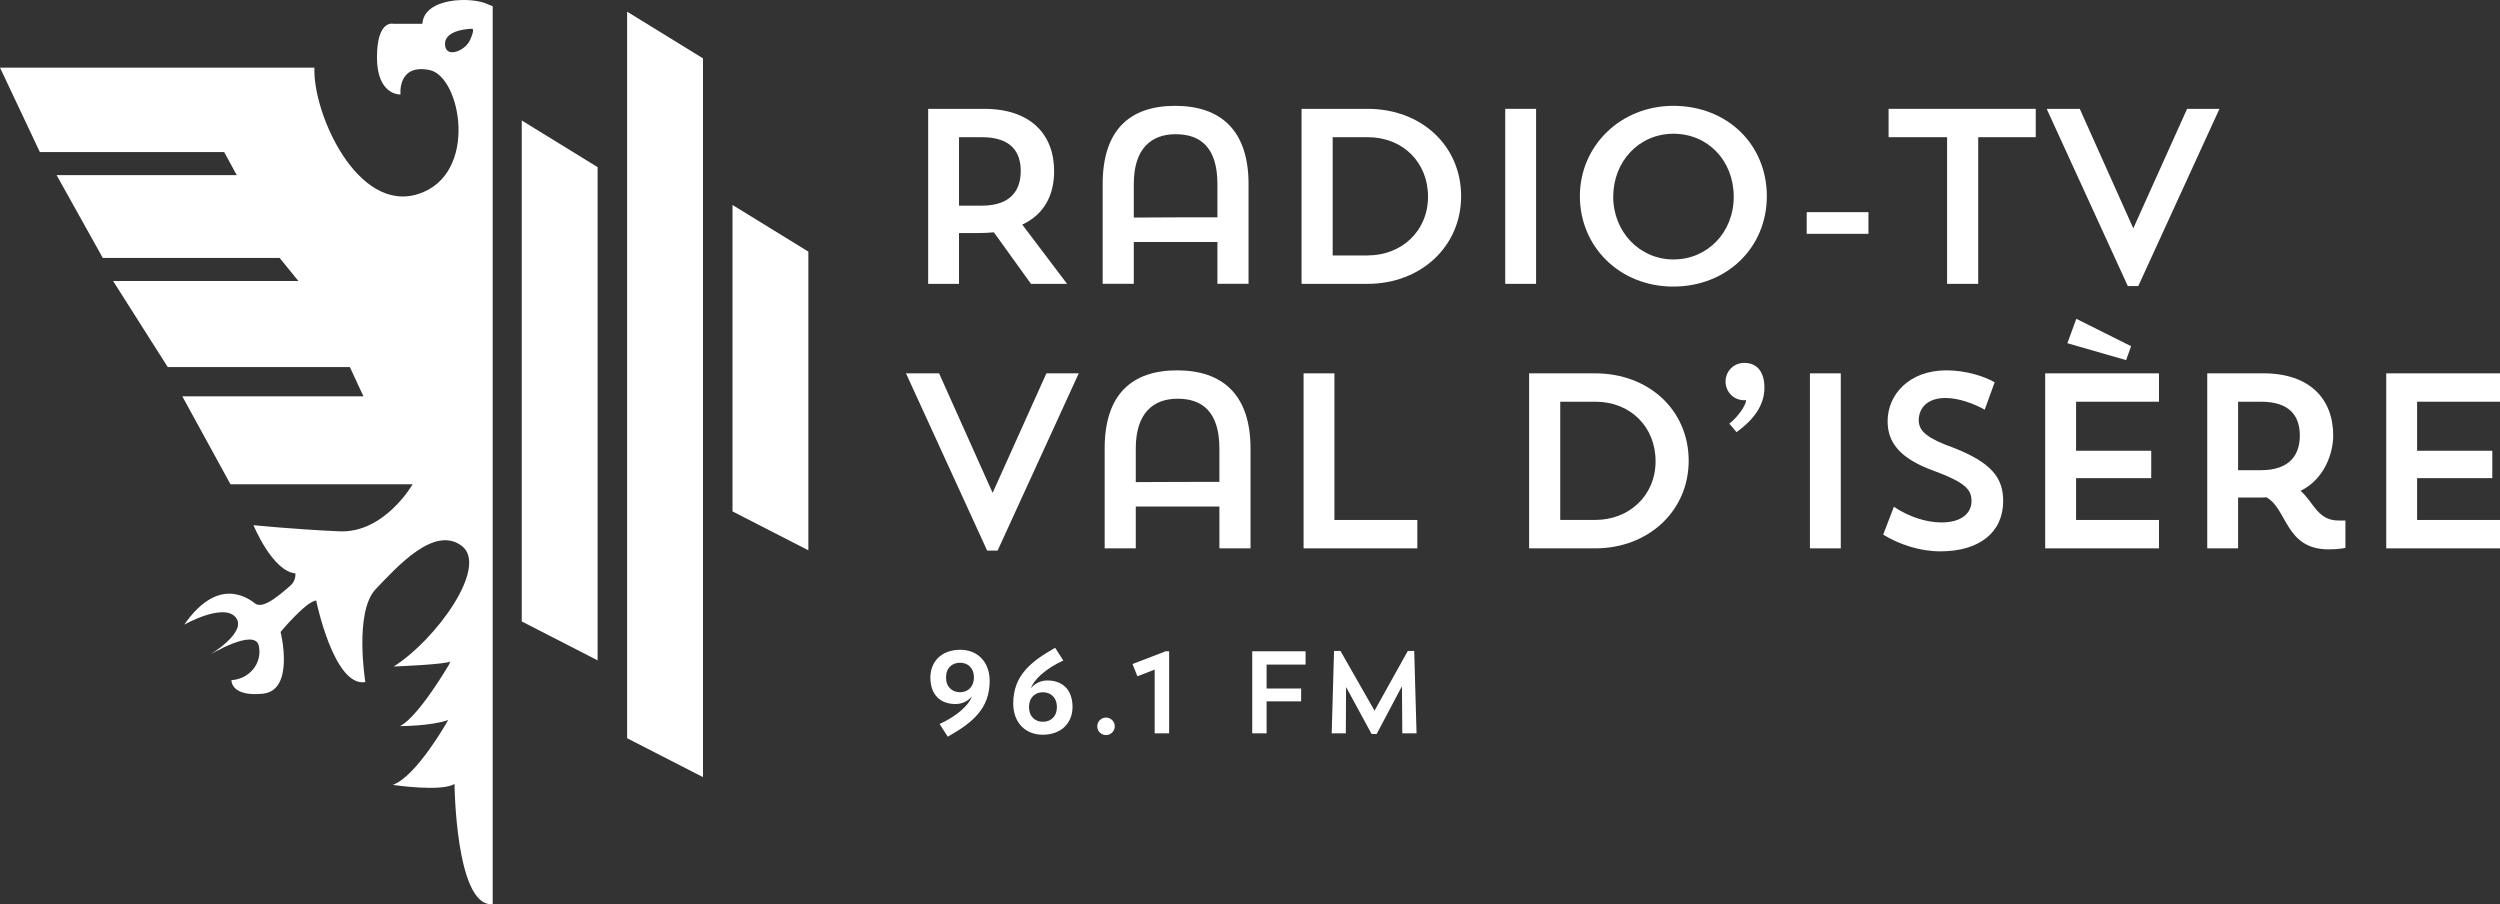 <?xml version="1.0" encoding="UTF-8"?><svg id="Calque_2" xmlns="http://www.w3.org/2000/svg" viewBox="0 0 642.69 232.47"><rect x="0" y="0" width="642.69" height="232.47" fill="#333333" stroke="none"/><defs><style>.cls-1{fill:#fff;}</style></defs><g id="logo"><g><path class="cls-1" d="m108.58,6.12h-7.41s-4.26-1.23-4.26,8.64,6.05,9.53,6.05,9.53c0,0-.85-7.92,7.41-6.3,8.17,1.57,12.77,26.9-2.85,31.88-15.62,5.02-27.16-20.73-26.69-32.48H0l10.25,21.71h47.38l3.23,5.92H14.55l11.88,21.29h45.46l4.81,5.92H29.07l14.05,22.13h46.82l3.49,7.53h-46.56l12.38,22.61h46.82s-7.24,12.64-18.86,12.09c-11.54-.51-22.05-1.58-22.05-1.58,0,0,4.85,11.83,10.77,12.39,0,0,.26,1.87-1.36,3.23-1.62,1.32-6.69,6.17-8.9,4.56-2.13-1.62-9.67-7.02-18.31,5.4,0,0,10-5.66,13.2-1.92,3.23,3.79-6.69,9.71-6.69,9.71,0,0,11.54-6.98,12.65-2.43,1.02,4.59-2.47,8.64-7.02,8.9,0,0-.26,4.3,8.04,3.49,8.38-.81,4.59-15.88,4.59-15.88,0,0,6.47-7.79,9.15-8.09,0,0,4.55,22.34,12.64,20.98,0,0-2.94-18.05,2.69-23.92,5.66-5.92,15.11-16.43,22.13-11.07,6.94,5.4-6.77,24.22-17.53,30.99,0,0,13.86-.54,14.53-1.33-.11.31-.27.77-.27.77,0,0-7.83,13.45-12.64,15.88,0,0,8.04,0,12.39-1.57,0,0-8.09,14.51-14.26,16.68,0,0,12.64,1.87,15.88-.26,0,0,.3,30.94,9.41,30.94h.26c.05,0,.1-.01.15-.02V1.57c-.4-.11-.82-.26-1.26-.48-4.13-2-16.39-1.75-16.82,5.03Zm12.24,4.2c-1.3,2.86-6.42,4.83-6.42.97s7.02-3.9,7.02-3.9c0,0,.7.11-.6,2.93Z"/><polygon class="cls-1" points="134.13 159.76 153.63 169.76 153.63 42.97 134.13 30.97 134.13 159.76"/><polygon class="cls-1" points="188.31 131.47 207.81 141.47 207.81 64.69 188.31 52.69 188.31 131.47"/><polygon class="cls-1" points="161.22 189.78 180.72 199.78 180.72 15 161.22 3 161.22 189.78"/><path class="cls-1" d="m246.54,59.91h4.93c1.41,0,2.75-.06,4.03-.19l9.54,13.25h9.28l-11.52-15.23c5.63-2.62,8.19-7.55,8.19-13.76,0-9.41-6.02-16-17.98-16h-14.4v44.99h7.93v-13.05Zm0-24.64h5.89c7.49,0,9.98,3.78,9.98,8.7s-2.56,8.9-9.98,8.9h-5.89v-17.6Z"/><path class="cls-1" d="m291.47,62.21h21.5v10.75h8v-25.66c0-13.82-7.17-20.09-18.88-20.09s-18.62,6.27-18.62,20.09v25.66h8v-10.75Zm0-14.91c0-9.09,4.48-12.8,10.75-12.8s10.75,3.26,10.75,12.86v8.51c-2.11,0-17.53,0-21.5.06v-8.64Z"/><path class="cls-1" d="m351.56,27.98h-16.96v44.99h16.96c13.76,0,24.06-9.66,24.06-22.53s-10.11-22.46-24.06-22.46Zm.06,37.69h-9.02v-30.4h9.02c9.02,0,15.49,6.46,15.49,15.29s-6.78,15.1-15.49,15.1Z"/><rect class="cls-1" x="386.96" y="27.98" width="7.93" height="44.99"/><path class="cls-1" d="m430.15,27.21c-13.5,0-24,10.24-24,23.23s10.24,23.23,24,23.23,24.06-9.98,24.06-23.23-10.11-23.23-24.06-23.23Zm.06,39.49c-8.7,0-15.49-7.1-15.49-16.13s6.59-16.19,15.49-16.19,15.49,6.98,15.49,16.19-6.78,16.13-15.49,16.13Z"/><rect class="cls-1" x="464.46" y="54.54" width="15.87" height="5.57"/><polygon class="cls-1" points="485.51 35.27 500.55 35.27 500.55 72.97 508.55 72.97 508.55 35.27 523.34 35.27 523.34 27.98 485.51 27.98 485.51 35.27"/><polygon class="cls-1" points="549.7 73.54 570.57 27.98 562.25 27.98 548.42 58.7 534.66 27.98 526.15 27.98 547.01 73.54 549.7 73.54"/><polygon class="cls-1" points="255.18 126.7 241.42 95.98 232.91 95.98 253.77 141.54 256.46 141.54 277.32 95.98 269 95.98 255.18 126.7"/><path class="cls-1" d="m302.6,95.21c-11.71,0-18.62,6.27-18.62,20.09v25.66h8v-10.75h21.5v10.75h8v-25.66c0-13.82-7.17-20.09-18.88-20.09Zm10.88,28.67c-2.11,0-17.53,0-21.5.06v-8.64c0-9.09,4.48-12.8,10.75-12.8s10.75,3.26,10.75,12.86v8.51Z"/><polygon class="cls-1" points="343.05 95.98 335.12 95.98 335.12 140.97 364.36 140.97 364.36 133.67 343.05 133.67 343.05 95.98"/><path class="cls-1" d="m410.06,95.98h-16.96v44.99h16.96c13.76,0,24.06-9.66,24.06-22.53s-10.11-22.46-24.06-22.46Zm.06,37.69h-9.02v-30.4h9.02c9.02,0,15.49,6.46,15.49,15.29s-6.78,15.1-15.49,15.1Z"/><path class="cls-1" d="m448.4,93.29c-2.75,0-4.8,2.18-4.8,4.8s2.05,4.8,4.8,4.8c.06,0,.32,0,.45-.06v.13c0,1.22-2.11,4.29-4.29,5.95l1.86,2.18c5.05-3.65,7.17-7.42,7.17-11.46,0-3.58-1.54-6.34-5.18-6.34Z"/><rect class="cls-1" x="465.29" y="95.98" width="7.93" height="44.99"/><path class="cls-1" d="m502.03,115.05c-6.34-2.3-8.77-4.1-8.77-6.98,0-3.14,2.18-5.76,6.91-5.76,3.46,0,7.42,1.54,10.05,3.01l2.56-7.04c-2.88-1.66-7.62-3.07-12.42-3.07-9.6,0-15.1,6.27-15.1,13.06,0,5.38,3.01,9.54,11.78,12.73,8.13,3.01,9.79,4.8,9.79,7.81s-2.43,5.5-7.74,5.5c-4.03,0-8.51-1.54-12.22-4.03l-2.75,7.17c4.1,2.5,9.41,4.29,14.72,4.29,10.05,0,16.13-4.93,16.13-12.93,0-5.89-2.88-9.86-12.93-13.76Z"/><polygon class="cls-1" points="525.77 140.97 555.02 140.97 555.02 133.67 533.71 133.67 533.71 122.92 553.03 122.92 553.03 115.88 533.71 115.88 533.71 103.27 555.02 103.27 555.02 95.98 525.77 95.98 525.77 140.97"/><polygon class="cls-1" points="531.47 88.23 546.57 92.58 547.85 89 533.77 81.96 531.47 88.23"/><path class="cls-1" d="m591.43,126.18c6.02-2.94,8.38-9.54,8.38-14.21,0-9.41-6.02-16-17.98-16h-14.4v44.99h7.93v-13.05h4.93c.83,0,1.6,0,2.37-.06,5.44,3.07,4.8,13.38,16,13.38,2.62,0,4.29-.38,4.29-.38v-7.04h-1.79c-5.38,0-6.34-4.67-9.73-7.62Zm-10.18-5.31h-5.89v-17.6h5.89c7.49,0,9.98,3.78,9.98,8.7s-2.56,8.9-9.98,8.9Z"/><polygon class="cls-1" points="642.69 103.27 642.69 95.98 613.45 95.98 613.45 140.97 642.69 140.97 642.69 133.67 621.38 133.67 621.38 122.92 640.71 122.92 640.71 115.88 621.38 115.88 621.38 103.27 642.69 103.27"/><path class="cls-1" d="m246.86,167.04c-4.92,0-7.68,3.15-7.68,7.11,0,4.47,2.55,6.84,6.48,6.84,2.07,0,3.57-1.14,4.2-2.01-.75,2.31-3.87,5.1-8.31,7.14l2.1,3.27c6.33-3.6,10.77-7.17,10.77-14.34,0-4.89-3.12-8.01-7.56-8.01Zm-.06,10.92c-1.98,0-3.6-1.32-3.6-3.81s1.62-3.78,3.6-3.78,3.57,1.32,3.57,3.78-1.59,3.81-3.57,3.81Z"/><path class="cls-1" d="m269.24,174.93c-2.07,0-3.57,1.14-4.2,2.01.75-2.31,3.87-5.1,8.31-7.14l-2.1-3.27c-6.33,3.6-10.77,7.17-10.77,14.34,0,4.89,3.12,8.01,7.56,8.01,4.92,0,7.68-3.15,7.68-7.11,0-4.47-2.55-6.84-6.48-6.84Zm-1.14,10.62c-1.98,0-3.57-1.32-3.57-3.78s1.59-3.81,3.57-3.81,3.6,1.32,3.6,3.81-1.62,3.78-3.6,3.78Z"/><circle class="cls-1" cx="284.33" cy="186.72" r="2.25"/><polygon class="cls-1" points="291.14 170.7 292.4 173.85 296.84 172.14 296.84 188.52 300.56 188.52 300.56 167.43 299.66 167.43 291.14 170.7"/><polygon class="cls-1" points="321.92 188.52 325.61 188.52 325.61 180.3 334.49 180.3 334.49 177 325.61 177 325.61 170.85 335.63 170.85 335.63 167.43 321.92 167.43 321.92 188.52"/><polygon class="cls-1" points="361.91 167.34 353.36 182.7 344.6 167.34 342.95 167.34 342.35 188.52 345.98 188.52 346.04 176.61 352.61 188.7 353.9 188.7 360.41 176.4 360.5 188.52 364.16 188.52 363.56 167.34 361.91 167.34"/></g></g></svg>